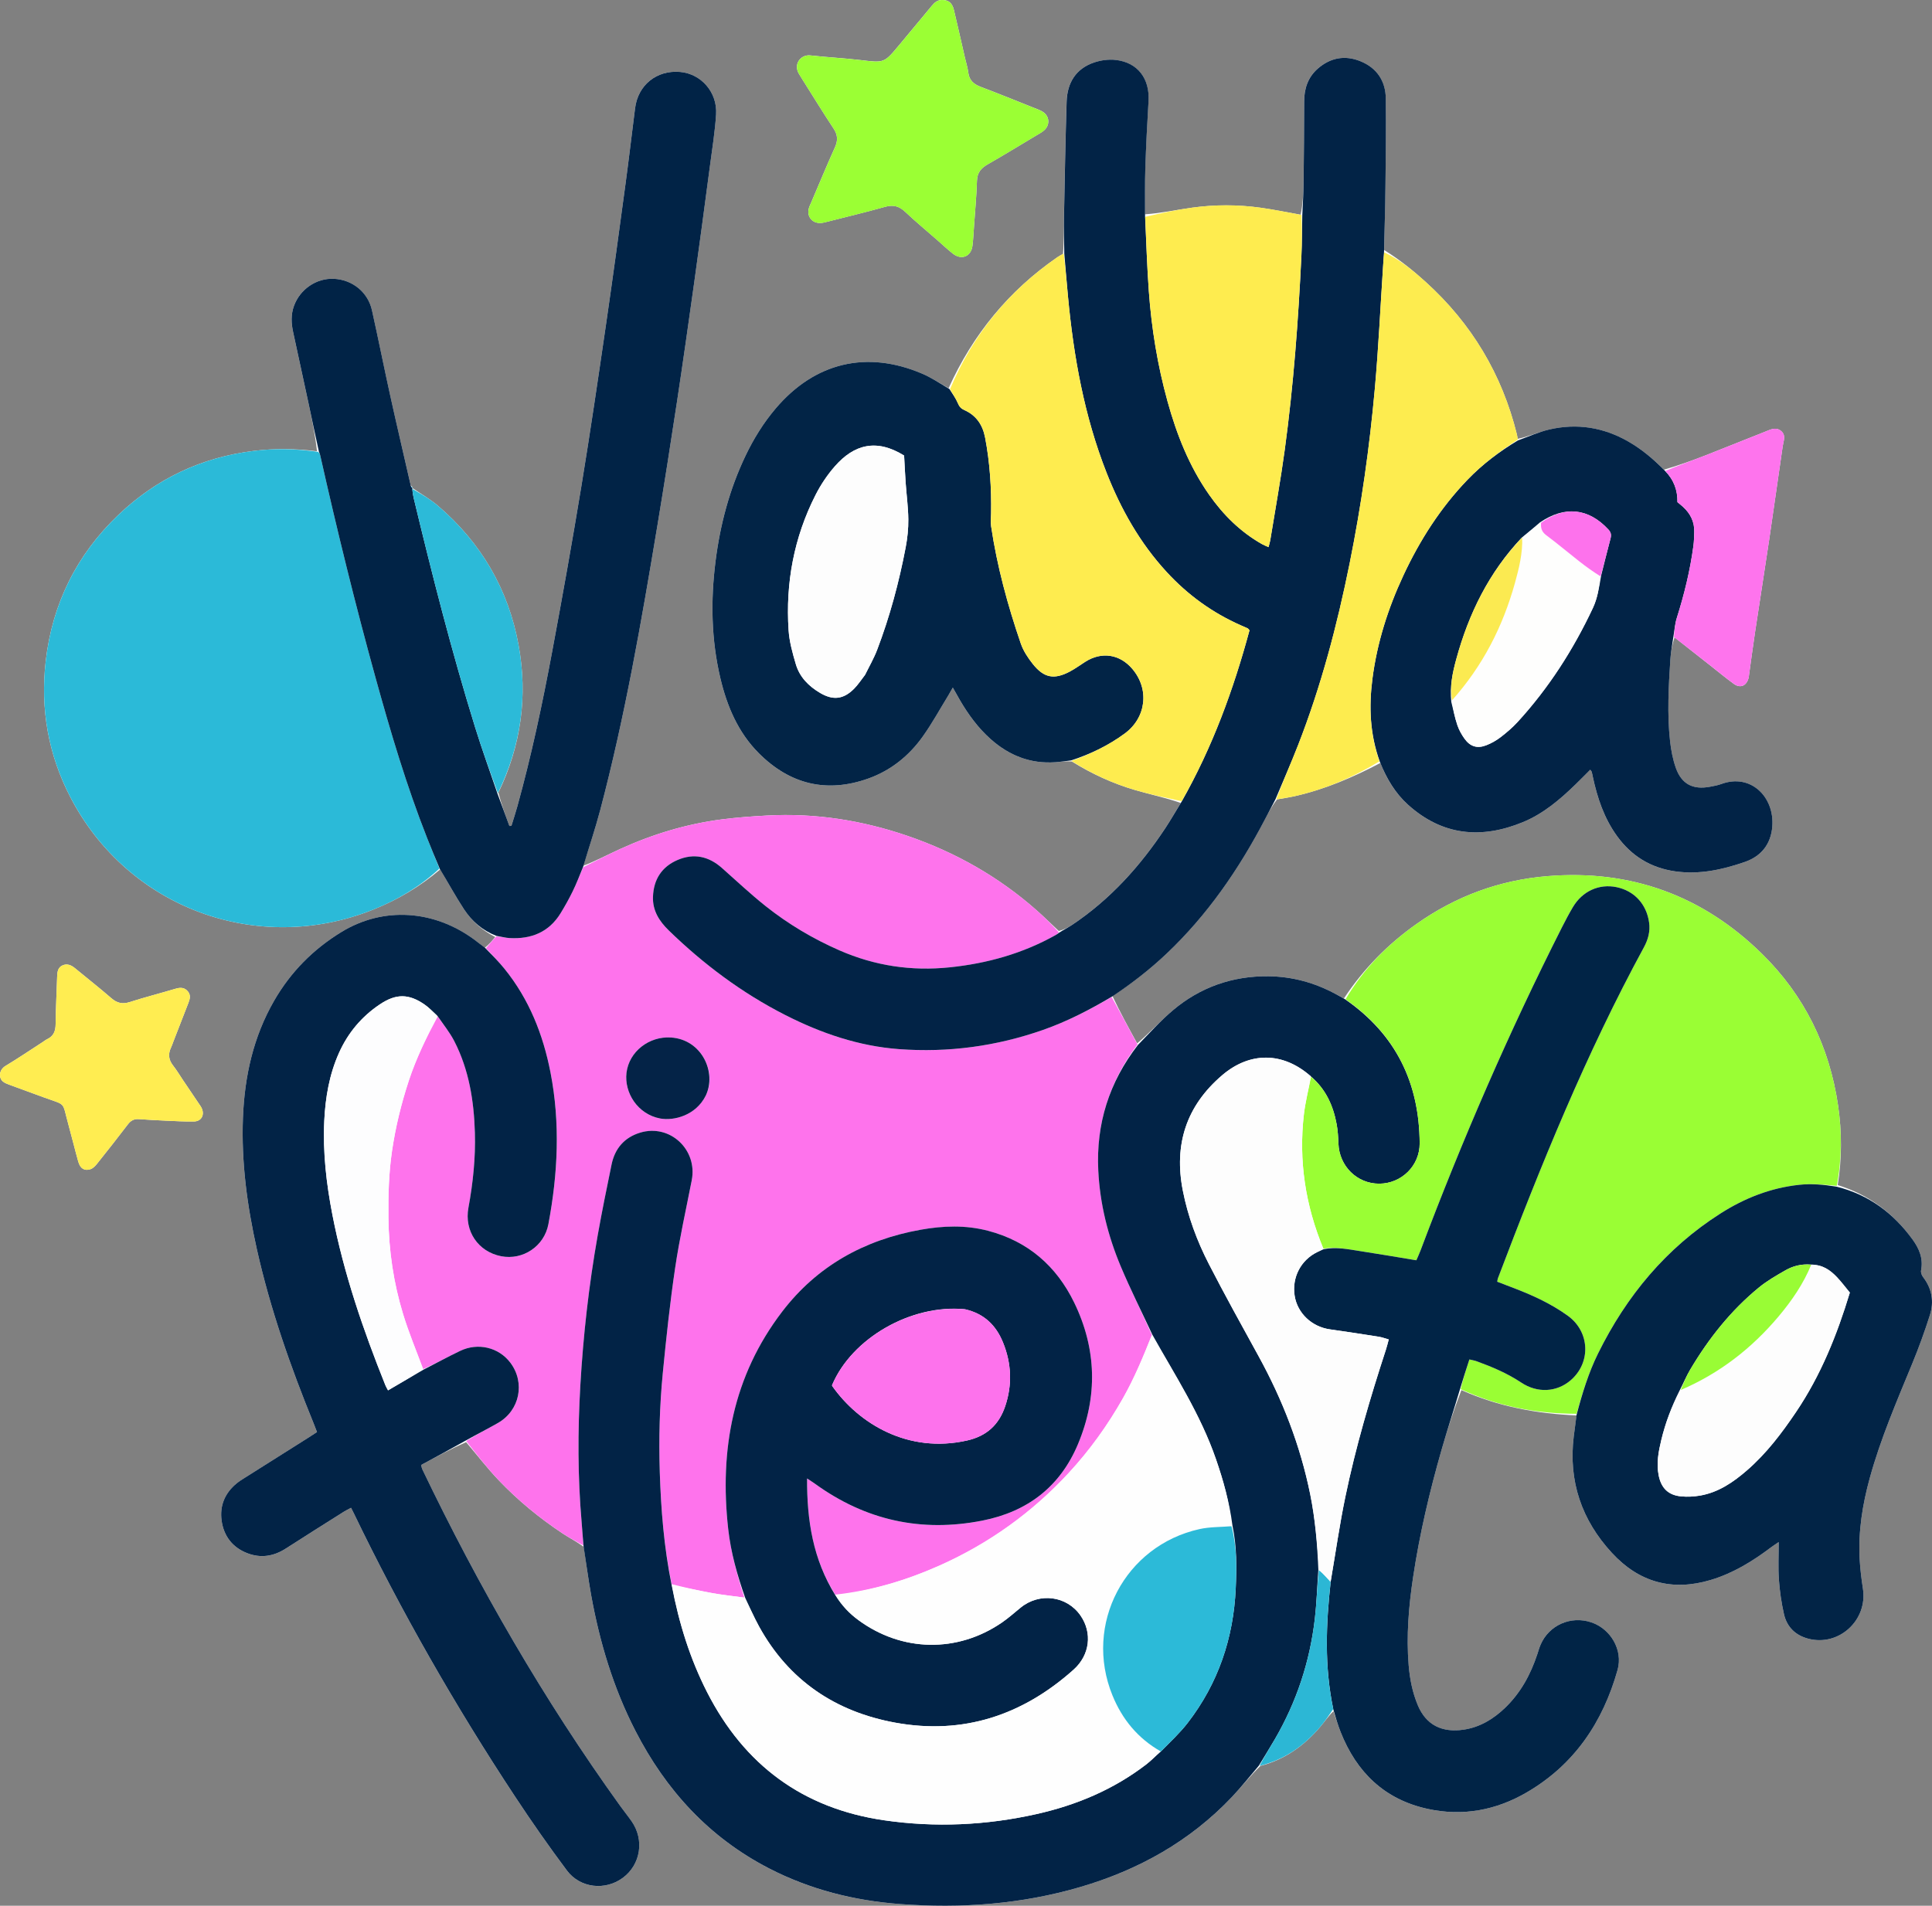 <?xml version="1.0" encoding="UTF-8"?> <svg xmlns="http://www.w3.org/2000/svg" id="_Слой_2" data-name="Слой 2" viewBox="0 0 1598.95 1577.63"><rect x="0" y="0" width="1598.95" height="1577.63" fill="#808080" stroke="none"/> <defs> <style> .cls-1 { fill: #2bbad8; } .cls-1, .cls-2, .cls-3, .cls-4, .cls-5, .cls-6, .cls-7, .cls-8, .cls-9, .cls-10, .cls-11, .cls-12, .cls-13, .cls-14, .cls-15, .cls-16, .cls-17, .cls-18, .cls-19, .cls-20, .cls-21, .cls-22, .cls-23 { stroke-width: 0px; } .cls-2 { fill: #99fc35; } .cls-3 { fill: #2cbad8; } .cls-4 { fill: #2cb7d5; } .cls-5 { fill: #9bff34; } .cls-6 { fill: #9afe34; } .cls-7 { fill: #fdfdfd; } .cls-8 { fill: #fdfdfe; } .cls-9 { fill: #fe73ec; } .cls-10 { fill: #fe74ed; } .cls-11 { fill: #fdec4f; } .cls-12 { fill: #fff; } .cls-13 { fill: #ffed51; } .cls-14 { fill: #feec4f; } .cls-15 { fill: #fd72ec; } .cls-16 { fill: #fbea51; } .cls-17 { fill: #fefefe; } .cls-18 { fill: #fefefd; } .cls-19 { fill: #022346; } .cls-20 { fill: #022446; } .cls-21 { fill: #042347; } .cls-22 { fill: #012446; } .cls-23 { fill: #012346; } </style> </defs> <g id="Layer_1" data-name="Layer 1"> <path class="cls-12" d="m341.53,403.31c-.42-.25-.84-.5-1.69-1.89-5.6-24.42-11.35-48.8-16.76-73.26-5.25-23.72-9.98-47.56-15.25-71.27-3.36-15.07-16.24-25.4-31.62-26.09-14.38-.64-27.88,8.6-32.93,22.39-2.63,7.19-2.3,14.39-.71,21.7,4.31,19.78,8.6,39.57,12.83,59.36,2.8,13.1,5.51,26.22,6.94,39.31-17.44-2.17-34.86-2.45-52.35-.29-43.27,5.33-80.77,23.07-112.15,53.1-34.42,32.94-54.51,73.29-59.99,120.78-4.58,39.68,2.07,77.45,20.41,112.82,47.59,91.78,154.89,131.43,250.79,92.95,20.16-8.09,38.63-19.03,55.3-33.23,6.51,11.04,12.64,22.33,19.65,33.04,6.45,9.84,15.16,17.49,25.88,22.93-2.6,3.11-5.19,6.22-8.73,9.03-2.78-2.21-5.49-4.51-8.35-6.63-33.76-25-75.56-27.59-110.03-6.63-23.44,14.25-42.2,33.19-55.92,57.03-17.25,29.97-24.45,62.62-25.79,96.82-1.43,36.78,3.47,72.92,11.47,108.71,11.1,49.64,27.89,97.44,47.07,144.46.93,2.28,1.78,4.6,2.74,7.08-2.49,1.62-4.58,3.01-6.7,4.35-17.81,11.24-35.63,22.47-53.43,33.73-2.14,1.36-4.31,2.71-6.27,4.31-9.8,8.03-14.27,18.52-12.53,30.98,1.78,12.76,8.95,22.08,21.04,26.83,11.12,4.37,21.84,2.8,31.95-3.7,16.01-10.3,32.12-20.42,48.21-30.59,1.83-1.16,3.81-2.08,5.91-3.21.92,1.83,1.63,3.16,2.28,4.53,39.19,81.24,83.88,159.37,133.54,234.64,13.69,20.75,27.96,41.16,42.83,61.07,11.02,14.75,31.83,16.85,46.34,6.04,14.75-10.99,17.93-31.47,7.18-46.82-3.06-4.37-6.42-8.51-9.53-12.84-63.13-87.8-116.93-181.1-163.67-278.53-.41-.85-.53-1.84-1-3.52,12.36-6.71,24.58-13.33,37.26-18.97,8.99,10.59,17.51,21.62,27.08,31.66,15.9,16.68,33.7,31.27,52.92,44.03,5.44,3.61,11.3,6.57,17.36,10.96,2.01,13.29,3.7,26.63,6.09,39.85,7.05,39.11,18.38,76.88,36.58,112.37,25.24,49.2,60.97,88.33,110.5,113.93,34.04,17.59,70.47,26.77,108.58,29.62,50.53,3.78,100.38.2,149.18-14.1,48.14-14.11,90.68-37.82,125.42-74.46,7.84-8.26,14.9-17.26,23.62-25.8,20.03-5.17,36.05-16.57,49.31-32.09,3.9-4.57,7.3-9.57,11.18-13.22,1.96,5.74,3.69,11.58,5.92,17.22,13.22,33.39,36.35,55.86,72.03,63.66,29.06,6.35,56.63,1.17,82.12-13.71,39.37-22.98,62.88-58.14,75.06-101.29,4.65-16.48-5.69-34.05-21.84-39.45-16.8-5.62-34.81,2.27-41.82,18.4-1.11,2.55-1.85,5.25-2.72,7.89-5.57,16.87-13.81,32.14-26.77,44.55-9.75,9.34-20.96,16.12-34.5,18.06-17.39,2.49-30.67-3.64-37.59-20.06-4.49-10.64-6.69-21.8-7.64-33.22-2.03-24.43.03-48.68,3.64-72.83,5.38-35.91,13.71-71.18,23.71-106.05,4.74-16.53,10.1-32.88,16.28-49.01,30.33,13.6,62.24,19.56,95.38,20.99-.8,5.78-1.68,11.55-2.39,17.33-4.5,37.09,6.48,69.25,31.62,96.51,22.42,24.31,49.73,31.92,81.63,22.4,18.53-5.53,34.66-15.44,49.93-26.97,1.71-1.29,3.54-2.44,6.44-4.42,0,11.28-.54,21.2.16,31.04.68,9.57,2.07,19.19,4.19,28.55,2.43,10.72,9.53,17.68,20.34,20.45,25.26,6.48,48.99-15.41,45.04-41.34-1.26-8.26-2.31-16.59-2.74-24.93-1.18-22.78,2.39-45.03,8.42-66.92,8.98-32.6,22.36-63.55,35.18-94.74,5.38-13.1,10.23-26.45,14.52-39.94,3.58-11.25,1.74-22.04-5.69-31.65-1.09-1.41-1.92-3.75-1.59-5.41,1.91-9.78-1.45-17.93-7.03-25.59-15.77-21.63-35.93-37-61.92-45.04,3.49-21.96,3.48-43.9.26-65.93-7.15-48.89-27.95-91.16-63.06-125.61-49.08-48.16-108.39-69.83-177.24-64.24-39.88,3.24-76.12,16.64-108.72,39.72-23.65,16.75-43.71,37.03-59.94,61.54-2.23-1.19-4.46-2.38-6.68-3.58-17.45-9.49-36.13-14.6-55.95-14.79-29.74-.28-56.35,9.08-79.04,28.28-10.19,8.62-19.16,18.68-29.45,27.3-7.03-12.82-14.07-25.64-20.42-39.15,15.92-10.43,30.9-22.04,44.73-35.14,33.84-32.06,59.84-69.86,81.31-110.97,2.92-5.59,5.85-11.18,10.15-16.7,4.95-.9,9.94-1.63,14.84-2.74,24.79-5.64,47.94-15.42,70.67-27.44,5.18,13.17,12.36,25.11,22.91,34.61,28.37,25.56,60.45,28.58,94.87,14.46,16.95-6.95,30.71-18.64,43.69-31.26,4.11-3.99,8.11-8.09,12.2-12.18.65.87,1.09,1.23,1.22,1.68.35,1.21.57,2.46.83,3.7,3.76,17.76,9.43,34.76,20.22,49.63,11.91,16.42,27.84,26.22,48.05,29.09,19.92,2.83,38.85-1.3,57.48-7.72,13.92-4.8,21.76-14.95,22.89-29.37,1.93-24.5-17.84-44.18-42.08-35.26-3.07,1.13-6.36,1.73-9.59,2.33-14.03,2.61-23.39-2.19-28.15-15.58-2.52-7.08-3.96-14.7-4.79-22.19-2.49-22.54-1.21-45.13.24-67.67.4-6.28,1.65-12.5,3.47-18.26,9.96,7.84,19.92,15.69,29.89,23.53,6.38,5.02,12.61,10.22,19.18,14.98,5.29,3.83,10.29,1.77,12.12-4.56.28-.96.35-1.99.49-2.99,1.65-11.78,3.2-23.57,4.97-35.33,3.85-25.51,7.9-51,11.69-76.52,3.83-25.78,7.41-51.59,11.2-77.38.66-4.45,2.96-9.13-1.51-12.7-4.32-3.45-8.79-.95-12.95.68-16.29,6.37-32.48,13.02-48.77,19.38-11.32,4.41-22.76,8.51-35.04,12.1-8.98-9.02-18.68-17.11-29.79-23.44-20.52-11.68-42.38-15.15-65.29-9.78-8.79,2.06-17.16,5.92-26.02,7.72-.22-1.25-.36-2.52-.66-3.75-12.27-49.7-37.5-91.72-75.37-126.07-10.51-9.53-21.54-18.52-34.49-26.53.37-17.48.89-34.96,1.08-52.44.27-24.33.61-48.66.29-72.99-.19-14.47-7.37-25.26-20.87-30.8-12.81-5.26-24.95-3.09-35.43,6.07-8.14,7.11-11.26,16.5-11.28,27.18-.05,22.56-.19,45.11-.47,67.67-.11,8.84-.7,17.67-2.37,26.09-11.22-1.97-22.39-4.29-33.66-5.84-18.65-2.56-37.41-2.56-56.05,0-13.02,1.78-25.9,4.59-39.13,5.5.05-12.69-.2-25.4.22-38.08.62-18.51,1.53-37.02,2.66-55.51,1.14-18.6-8.89-32.05-27-34.17-5.83-.68-12.29.17-17.89,2.03-15.31,5.11-22.43,16.9-22.9,32.53-.97,31.71-1.58,63.43-2.18,95.14-.19,10.14.14,20.29-.81,30.86-1.53.89-3.12,1.69-4.57,2.69-40.18,27.7-69.96,63.93-90.08,108.46-7.28-4.04-14.27-8.77-21.89-12.02-45.97-19.61-88.91-9.26-121.24,28.83-10.07,11.87-18.18,25-24.89,39.01-13.27,27.7-21.02,56.96-24.86,87.35-4.11,32.5-3.6,64.83,3.96,96.79,5.5,23.26,14.62,44.95,31.82,62.19,25.75,25.81,56.16,33.3,90.68,20.98,18.66-6.66,33.7-18.81,45.1-34.87,7.76-10.92,14.22-22.76,21.24-34.19,1.14-1.86,2.17-3.78,3.55-6.21,2.24,3.97,4.06,7.3,5.98,10.56,6.96,11.88,15.02,22.91,25.37,32.11,15.29,13.6,32.97,20.6,53.62,19.11,4.29-.31,8.55-.98,13.54-.64,16.42,10.22,33.88,18.25,52.41,23.68,12.59,3.68,25.47,6.4,37.74,10.67-4.21,6.9-8.21,13.93-12.66,20.66-20.82,31.51-45.67,59.18-77.29,80.28-3.33,2.23-6.95,4.03-10.98,5.07-6.1-5.72-12.07-11.6-18.33-17.13-31.4-27.74-67.2-48.03-106.73-61.59-37.72-12.93-76.56-19.07-116.5-16.88-12.37.68-24.76,1.58-37.05,3.15-29.36,3.76-57.43,12.27-84.34,24.52-10.37,4.72-20.47,10.05-30.56,13.91,4.66-15.27,9.82-30.41,13.91-45.84,20.53-77.57,34.21-156.54,47.35-235.6,5.66-34.03,11.01-68.11,16.18-102.22,4.98-32.86,9.66-65.76,14.25-98.68,4.53-32.41,8.84-64.86,13.14-97.3,1.87-14.08,4.13-28.16,5.04-42.32,1.18-18.34-12.32-33.66-29.77-35.19-19.35-1.7-34.82,10.73-37.26,29.99-2.65,20.89-5.1,41.81-7.92,62.68-5.27,38.97-10.53,77.94-16.21,116.86-6.52,44.68-13.07,89.36-20.4,133.91-7.5,45.54-15.63,90.99-24.09,136.36-8.05,43.13-17.14,86.05-28.87,128.36-1.49,5.37-3.24,10.66-4.87,15.99-.56.02-1.11.04-1.67.06-3.29-8.94-6.58-17.89-9.12-27.52,18.73-38.92,24.48-79.77,16.73-122.17-8.46-46.32-31.06-84.85-66.84-115.46-6.45-5.51-13.97-9.77-20.99-14.55,0,0,.05.01.17-.76m464.61-216.39c.85-12.4,2.06-24.79,2.41-37.21.19-6.82,3.4-10.52,8.93-13.69,13.44-7.69,26.64-15.77,39.93-23.72,2.18-1.3,4.45-2.51,6.4-4.11,5.56-4.57,4.93-12.36-1.26-15.92-2.19-1.26-4.62-2.1-6.97-3.04-14.61-5.81-29.18-11.75-43.89-17.31-5.76-2.17-9.49-5.35-10.31-11.77-.54-4.25-1.88-8.41-2.84-12.61-3.01-13.09-5.92-26.21-9.06-39.28-1.46-6.07-4.71-8.42-10.08-8.28-3.7.1-6.03,2.22-8.2,4.84-9.07,10.95-18.17,21.87-27.27,32.8-12.24,14.71-12.21,14.46-31.62,12.14-13.85-1.66-27.81-2.32-41.67-3.88-7.95-.89-14.34,7.33-9.27,15.48,1.07,1.72,2.12,3.46,3.2,5.18,8.4,13.31,16.62,26.74,25.31,39.85,3.49,5.27,3.73,9.89,1.15,15.59-6.79,15.03-13.08,30.28-19.56,45.44-.8,1.86-1.77,3.71-2.19,5.66-1.38,6.43,2.98,11.68,9.56,11.54,1.99-.04,4-.59,5.95-1.09,15.98-4.05,32.01-7.9,47.87-12.35,6.67-1.87,11.55-.51,16.52,4.19,8.67,8.18,17.87,15.81,26.85,23.67,4.2,3.68,8.26,7.54,12.65,10.99,7.1,5.57,14.99,2.36,16.14-6.53.65-5.02.85-10.11,1.33-16.61M151.74,894.61c-2.83-4.22-5.42-8.62-8.55-12.6-3.74-4.77-4.17-9.58-1.6-14.91.77-1.59,1.29-3.31,1.93-4.96,4.13-10.64,8.22-21.3,12.41-31.92,1.27-3.22,2.04-6.37-.31-9.35-2.75-3.48-6.22-3.6-10.27-2.39-12.63,3.77-25.42,7.03-37.97,11.05-6.05,1.94-10.53.88-15.27-3.24-9.76-8.49-19.99-16.45-29.95-24.71-3.16-2.62-6.56-4.17-10.47-2.38-3.73,1.71-4.26,5.28-4.38,9.02-.4,13.19-1.15,26.37-1.27,39.55-.05,5.68-1.6,9.85-6.84,12.4-1.59.77-3,1.9-4.49,2.87-10.02,6.47-19.9,13.18-30.12,19.33-5.76,3.47-5.56,9.99-2.34,12.81,1.47,1.28,3.46,2.05,5.34,2.75,9.51,3.54,19.06,6.98,28.58,10.47,19.18,7.03,14.99,2.92,20.39,22.32,2.85,10.26,5.33,20.62,8.2,30.87,1.6,5.73,5.09,7.94,10.1,6.31,1.96-.64,3.79-2.43,5.14-4.12,8.71-10.91,17.37-21.86,25.82-32.98,2.41-3.17,5.11-4.63,9.03-4.36,7.59.53,15.18.97,22.78,1.3,7.61.34,15.23.78,22.84.65,6.02-.1,8.94-5.11,6.61-10.67-.68-1.62-1.8-3.06-2.79-4.53-3.95-5.91-7.93-11.8-12.54-18.59Z"></path> <path class="cls-9" d="m920.02,825.31c7.03,12.82,14.07,25.64,21.36,39.34-23.5,31.28-34.3,65.8-32.42,104.28,1.35,27.61,7.96,54.1,18.61,79.46,8.02,19.09,17.35,37.64,25.73,56.82-7.22,18.13-14.5,35.64-23.89,52.25-12.67,22.39-27.55,43.12-45.01,61.99-30.36,32.81-65.99,58.35-106.81,76.56-27.44,12.24-55.99,20.72-86.35,24.09-18.38-29.32-23.47-61.33-23.27-96.16,3.05,2.03,4.89,3.17,6.63,4.44,41.73,30.21,87.84,40.42,138.43,30.44,37.39-7.37,64.37-28.11,79.11-63.27,16.47-39.3,15.54-78.8-3.1-117.19-14.71-30.28-38.26-50.8-71.3-59.46-18.52-4.85-37.16-4.21-55.86-.86-46.62,8.35-85.64,30.01-114.51,67.76-40.78,53.32-51.99,114.46-44.69,179.93,2.17,19.5,7.45,38.28,13.29,56.8-9.6-1.22-18.56-2.25-27.41-3.87-10.83-1.98-21.57-4.46-32.65-7.22-6.44-30.95-8.87-61.8-9.86-92.77-.88-27.43-.16-54.87,2.52-82.17,2.85-29.03,5.93-58.07,10.21-86.91,3.61-24.31,9.02-48.35,13.73-72.49,4.96-25.43-18.15-46.91-42.75-39.41-13.04,3.97-20.9,13.14-23.62,26.41-4.03,19.62-8.05,39.26-11.54,58.98-7.25,41.02-11.89,82.37-14.3,123.96-2.19,37.81-2.21,75.61,1.1,113.38.55,6.31.9,12.63,1.35,18.94-5.67-3.26-11.54-6.23-16.97-9.84-19.22-12.76-37.02-27.34-52.92-44.03-9.57-10.04-18.09-21.07-26.99-32.55,8.81-5.55,17.63-10.02,26.21-14.91,18.11-10.33,22.79-33.32,10.35-49.87-9.58-12.74-26.76-16.95-41.62-9.81-10.25,4.93-20.26,10.36-30.6,15.08-5.71-15.43-11.89-30.16-16.54-45.36-7.95-25.98-11.9-52.72-12.2-79.94-.2-18.48.28-36.89,2.97-55.26,2.91-19.84,7.65-39.16,13.88-58.17,6.1-18.6,14.75-36.06,23.94-53.25,4.92,6.97,10.08,13.36,13.76,20.51,12.18,23.73,16.26,49.45,17.02,75.81.6,20.87-1.54,41.54-5.34,62.05-3.57,19.3,8.04,36.41,27.07,40.14,17.93,3.51,35.65-8.15,39.11-26.53,7.84-41.71,9.9-83.61,1.75-125.55-6.14-31.56-17.75-60.81-38.21-86.02-4.77-5.88-10.18-11.25-15.3-16.86,2.6-3.11,5.19-6.22,8.54-9.77,4.24.18,7.7,1.17,11.21,1.36,17.81.96,32.47-4.86,42.1-20.58,3.57-5.83,6.94-11.82,9.93-17.96,3.2-6.57,5.86-13.42,8.75-20.14,10.22-5.05,20.32-10.37,30.69-15.09,26.9-12.26,54.98-20.76,84.34-24.52,12.28-1.57,24.68-2.47,37.05-3.15,39.95-2.2,78.78,3.94,116.5,16.88,39.54,13.56,75.33,33.84,106.73,61.59,6.27,5.54,12.23,11.41,18.26,18.05-.93,1.44-1.78,2.01-2.67,2.5-27.2,15.2-56.43,23.41-87.4,26.63-31.84,3.31-62.15-1.22-91.41-14.03-21.99-9.63-42.47-21.8-61.19-36.71-12.49-9.94-24.14-20.94-36.11-31.53-10.92-9.66-23.25-12.36-36.68-6.59-13.12,5.64-19.84,16.14-20.35,30.43-.41,11.54,5.2,20.26,13.17,28,28.78,27.94,60.55,51.74,96.37,69.96,29.67,15.09,60.81,25.75,94.14,28.21,40.71,3,80.49-2.37,119.11-15.9,19.97-7,38.63-16.63,56.82-27.3m-335.64,81.1c8.91-18.62-3.5-45.91-29.12-47.53-18.08-1.15-34.63,11.64-36.76,29.18-2,16.42,9.18,34.33,27.82,37.87,11.35,2.16,29.64-2.5,38.06-19.52Z"></path> <path class="cls-19" d="m482.93,1279.89c-.64-6.88-.99-13.2-1.54-19.51-3.3-37.77-3.28-75.57-1.1-113.38,2.4-41.58,7.05-82.94,14.3-123.96,3.49-19.73,7.51-39.36,11.54-58.98,2.72-13.27,10.59-22.44,23.62-26.41,24.61-7.49,47.71,13.98,42.75,39.41-4.71,24.14-10.13,48.19-13.73,72.49-4.28,28.84-7.36,57.88-10.21,86.91-2.68,27.3-3.4,54.74-2.52,82.17.99,30.97,3.42,61.82,9.8,93.43,6.06,31.67,15.22,61.07,29.38,88.8,30.77,60.27,79.3,96.26,146.48,106.01,42.3,6.14,84.44,4.22,126.18-5.15,33.04-7.42,63.65-20.29,90.66-41.02,4.17-3.2,7.81-7.07,12.22-10.78,7.77-7.94,15.66-15.22,22.14-23.6,25.31-32.75,37.95-70.25,39.8-111.42.77-17.21,1.01-34.46-2.72-52.12-2.45-19.27-7.56-37.21-13.67-54.91-12.71-36.84-33.79-69.39-52.65-103.07-8.75-18.79-18.08-37.33-26.1-56.42-10.65-25.35-17.26-51.85-18.61-79.46-1.88-38.48,8.92-73,32.81-103.88,9.65-9.9,18.62-19.96,28.81-28.58,22.68-19.2,49.3-28.56,79.04-28.28,19.82.19,38.5,5.3,55.95,14.79,2.22,1.21,4.45,2.39,7.5,4.16,42.39,29.24,61.57,69.51,61.88,119.3.11,18.64-15.07,33.4-33.46,33.46-18.4.06-33.11-14.52-33.78-33.25-.19-5.31-.51-10.68-1.46-15.89-2.81-15.33-8.88-29.02-21.4-39.75-23.05-20.36-50.37-20.49-73.3-.93-29.81,25.43-40.09,57.49-32.59,95.61,4.19,21.3,11.67,41.53,21.54,60.72,13.21,25.69,27.23,50.97,41.15,76.29,19.78,36.01,34.51,73.87,42.7,114.2,4.15,20.44,5.86,41.14,6.76,62.61-1.02,14.05-1.4,27.49-2.94,40.78-4.12,35.38-15.11,68.59-33.03,99.43-4.31,7.42-8.89,14.7-13.34,22.04-7.42,8.66-14.48,17.66-22.31,25.92-34.74,36.64-77.29,60.35-125.42,74.46-48.8,14.3-98.65,17.87-149.18,14.1-38.11-2.85-74.54-12.03-108.58-29.62-49.53-25.6-85.26-64.73-110.5-113.93-18.2-35.49-29.53-73.26-36.58-112.37-2.38-13.22-4.08-26.56-6.28-40.41Z"></path> <path class="cls-19" d="m920.36,824.96c-18.53,11.01-37.19,20.65-57.16,27.65-38.62,13.53-78.4,18.9-119.11,15.9-33.33-2.46-64.47-13.12-94.14-28.21-35.82-18.22-67.59-42.01-96.37-69.96-7.97-7.74-13.58-16.46-13.17-28,.51-14.29,7.23-24.79,20.35-30.43,13.43-5.77,25.76-3.07,36.68,6.59,11.97,10.59,23.62,21.59,36.11,31.53,18.72,14.91,39.2,27.08,61.19,36.71,29.25,12.81,59.57,17.34,91.41,14.03,30.97-3.22,60.19-11.43,87.4-26.63.88-.49,1.73-1.06,2.94-2.02,3.83-2.43,7.44-4.24,10.78-6.46,31.63-21.11,56.48-48.77,77.29-80.28,4.45-6.74,8.45-13.77,13.19-21.48,25.78-45.47,43.15-93.2,56.36-142.13-.86-.92-1.14-1.43-1.56-1.63-1.84-.86-3.72-1.63-5.58-2.45-23.57-10.39-43.96-25.19-61.39-44.12-22.15-24.05-37.89-52-49.78-82.24-18.45-46.93-27.25-95.99-31.93-145.94-1.11-11.87-2.04-23.75-3.06-35.63-.09-10.15-.43-20.29-.24-30.43.59-31.72,1.21-63.44,2.18-95.14.48-15.63,7.59-27.42,22.9-32.53,5.6-1.87,12.05-2.72,17.89-2.03,18.11,2.12,28.14,15.57,27,34.17-1.13,18.49-2.05,37-2.66,55.51-.42,12.68-.17,25.39-.22,39.48,1.02,21.65,1.67,41.93,3.12,62.16,2.22,30.91,7.21,61.41,15.47,91.3,7.6,27.51,17.98,53.83,34.5,77.39,11.66,16.62,25.78,30.63,43.54,40.72,1.65.94,3.44,1.61,5.55,2.58.59-2.27,1.16-3.95,1.44-5.67,4.07-25.01,8.61-49.96,12.02-75.06,7.24-53.3,11.2-106.91,13.77-160.62.53-11.13.49-22.29.72-33.43.37-8.83.96-17.67,1.07-26.5.28-22.56.42-45.11.47-67.67.02-10.68,3.14-20.06,11.28-27.18,10.48-9.16,22.62-11.33,35.43-6.07,13.5,5.54,20.68,16.33,20.87,30.8.32,24.32-.03,48.66-.29,72.99-.19,17.48-.71,34.96-1.17,53.76-.32,4.86-.54,8.4-.77,11.94-2.21,33.66-3.79,67.38-6.79,100.97-4.36,48.75-11.23,97.2-20.91,145.22-10.33,51.26-23.63,101.69-42.68,150.47-5.89,15.09-12.48,29.92-18.75,44.87-2.93,5.59-5.86,11.17-8.78,16.76-21.48,41.11-47.47,78.91-81.31,110.97-13.83,13.1-28.81,24.71-45.07,35.49Z"></path> <path class="cls-1" d="m363.69,719.01c-15.99,14.87-34.47,25.82-54.62,33.91-95.91,38.48-203.2-1.17-250.79-92.95-18.34-35.37-24.99-73.14-20.41-112.82,5.48-47.49,25.57-87.84,59.99-120.78,31.38-30.03,68.88-47.77,112.15-53.1,17.49-2.16,34.91-1.88,53.31.8,1.19,1.23,1.48,1.94,1.64,2.68,13.9,61.83,28.98,123.38,45.88,184.46,12.38,44.73,25.56,89.22,42.61,132.45,3.34,8.48,6.82,16.91,10.24,25.36Z"></path> <path class="cls-19" d="m401.63,784.83c5.59,5.75,11,11.12,15.77,17.01,20.46,25.21,32.07,54.46,38.21,86.02,8.16,41.94,6.1,83.83-1.75,125.55-3.46,18.38-21.17,30.04-39.11,26.53-19.03-3.73-30.64-20.84-27.07-40.14,3.79-20.52,5.94-41.18,5.34-62.05-.76-26.35-4.84-52.07-17.02-75.81-3.67-7.15-8.84-13.54-14-21-3.91-3.56-6.9-6.73-10.4-9.19-13.22-9.29-23.87-9.27-37.22-.31-15.13,10.15-26.39,23.57-33.83,40.18-7.99,17.84-11.23,36.75-12.17,56.1-1.27,26.23,1.72,52.13,6.71,77.84,9.45,48.68,25.45,95.33,43.88,141.22.52,1.3,1.28,2.5,2.17,4.2,10.09-5.89,19.68-11.49,29.27-17.09,10.12-5.21,20.13-10.64,30.38-15.56,14.86-7.14,32.04-2.93,41.62,9.81,12.44,16.55,7.75,39.54-10.35,49.87-8.58,4.89-17.4,9.36-26.44,14.42-12.55,7.02-24.76,13.65-37.12,20.35.47,1.68.59,2.67,1,3.52,46.74,97.44,100.53,190.73,163.67,278.53,3.11,4.33,6.48,8.47,9.53,12.84,10.75,15.35,7.57,35.84-7.18,46.82-14.5,10.8-35.32,8.7-46.34-6.04-14.88-19.91-29.14-40.32-42.83-61.07-49.66-75.27-94.35-153.4-133.54-234.64-.66-1.36-1.36-2.7-2.28-4.53-2.1,1.13-4.08,2.05-5.91,3.21-16.09,10.16-32.21,20.29-48.21,30.59-10.11,6.5-20.83,8.07-31.95,3.7-12.08-4.75-19.26-14.07-21.04-26.83-1.74-12.47,2.73-22.96,12.53-30.98,1.96-1.6,4.13-2.96,6.27-4.31,17.8-11.26,35.62-22.48,53.43-33.73,2.12-1.34,4.21-2.73,6.7-4.35-.96-2.48-1.81-4.79-2.74-7.08-19.18-47.02-35.97-94.82-47.07-144.46-8-35.79-12.9-71.93-11.47-108.71,1.33-34.19,8.54-66.85,25.79-96.82,13.72-23.84,32.48-42.77,55.92-57.03,34.47-20.95,76.27-18.37,110.03,6.63,2.85,2.11,5.57,4.41,8.82,6.78Z"></path> <path class="cls-6" d="m1085.07,891.44c12.29,10.28,18.35,23.98,21.17,39.3.96,5.21,1.27,10.58,1.46,15.89.67,18.73,15.38,33.31,33.78,33.25,18.4-.06,33.58-14.81,33.46-33.46-.3-49.8-19.49-90.06-61.37-119.14,14.91-25.25,34.96-45.54,58.61-62.28,32.6-23.08,68.84-36.49,108.72-39.72,68.85-5.59,128.16,16.08,177.24,64.24,35.11,34.45,55.91,76.72,63.06,125.61,3.22,22.03,3.23,43.97-1.08,66.54-10.85-1.03-20.87-1.96-31.09-.86-23.7,2.56-45.22,11.05-65.13,23.73-45.07,28.71-77.82,68.27-101.33,115.89-7.88,15.96-13.07,32.86-17.75,49.95-33.12-.1-65.02-6.06-95.92-20.38,1.99-8.63,4.55-16.53,7.17-24.62,2.5.61,4.24.86,5.86,1.45,12.89,4.69,25.46,9.96,36.97,17.65,13.42,8.97,29.47,8.03,40.97-1.84,16.96-14.56,15.99-40.12-2.22-53.34-14.49-10.52-30.71-17.72-47.38-23.98-3.73-1.4-7.43-2.86-11.15-4.29.25-1.34.28-2.09.53-2.76,35.48-93.46,72.99-186.02,120.83-274.03,3.47-6.39,5.35-13.17,4.34-20.49-2.12-15.29-12.28-26.31-26.91-29.34-14.46-2.99-28.3,3.24-36.18,16.53-3.23,5.45-6.2,11.07-9.06,16.73-43.99,86.99-82.68,176.3-117.03,267.5-1.04,2.75-2.3,5.41-3.46,8.12-15.91-2.61-31.13-5.24-46.4-7.58-10-1.53-20.01-3.71-30.58-2.08-14.92-36-20.49-72.87-16.1-111.03,1.21-10.48,3.92-20.78,5.94-31.17Z"></path> <path class="cls-23" d="m364.03,719.35c-3.75-8.79-7.23-17.22-10.58-25.7-17.05-43.23-30.23-87.72-42.61-132.45-16.9-61.09-31.98-122.63-45.88-184.46-.17-.74-.45-1.45-.98-2.67-3.06-13.61-5.76-26.73-8.56-39.82-4.24-19.8-8.52-39.58-12.83-59.36-1.59-7.31-1.92-14.51.71-21.7,5.05-13.79,18.55-23.03,32.93-22.39,15.38.69,28.26,11.02,31.62,26.09,5.28,23.71,10.01,47.55,15.25,71.27,5.41,24.46,11.16,48.85,16.94,74.23.59,1.21.99,1.45,1.38,1.69,0,0-.05-.01-.21.59.26,2.84.57,5.1,1.1,7.32,15.33,63.85,31.53,127.47,50.95,190.22,5.69,18.39,12.27,36.5,18.45,54.73,3.29,8.94,6.58,17.89,9.87,26.83.56-.02,1.11-.04,1.67-.06,1.63-5.33,3.38-10.62,4.87-15.99,11.73-42.31,20.82-85.23,28.87-128.36,8.47-45.37,16.6-90.82,24.09-136.36,7.33-44.55,13.88-89.23,20.4-133.91,5.68-38.91,10.94-77.89,16.21-116.86,2.82-20.87,5.27-41.79,7.92-62.68,2.44-19.25,17.91-31.68,37.26-29.99,17.45,1.53,30.95,16.85,29.77,35.19-.91,14.16-3.17,28.23-5.04,42.32-4.3,32.44-8.61,64.89-13.14,97.3-4.6,32.91-9.27,65.82-14.25,98.68-5.17,34.11-10.52,68.19-16.18,102.22-13.15,79.06-26.82,158.03-47.35,235.6-4.08,15.43-9.24,30.57-13.97,46.43-2.96,7.32-5.61,14.16-8.82,20.74-2.99,6.14-6.36,12.13-9.93,17.96-9.63,15.72-24.29,21.54-42.1,20.58-3.51-.19-6.97-1.18-11.01-1.82-11.68-4.53-20.38-12.18-26.83-22.02-7.01-10.71-13.14-22-19.99-33.38Z"></path> <path class="cls-22" d="m1095.57,1034.11c10.21-2.1,20.22.08,30.22,1.61,15.27,2.33,30.49,4.96,46.4,7.58,1.16-2.7,2.42-5.37,3.46-8.12,34.35-91.21,73.04-180.51,117.03-267.5,2.86-5.66,5.83-11.27,9.06-16.73,7.88-13.29,21.71-19.53,36.18-16.53,14.63,3.03,24.8,14.05,26.91,29.34,1.01,7.32-.86,14.1-4.34,20.49-47.84,88.01-85.36,180.57-120.83,274.03-.25.67-.28,1.43-.53,2.76,3.72,1.44,7.43,2.89,11.15,4.29,16.67,6.26,32.89,13.46,47.38,23.98,18.21,13.22,19.18,38.78,2.22,53.34-11.5,9.87-27.54,10.81-40.97,1.84-11.51-7.69-24.08-12.96-36.97-17.65-1.62-.59-3.37-.85-5.86-1.45-2.62,8.09-5.18,15.99-7.72,24.47-5.07,17.01-10.43,33.36-15.17,49.88-10,34.87-18.33,70.14-23.71,106.05-3.61,24.14-5.67,48.4-3.64,72.83.95,11.42,3.15,22.58,7.64,33.22,6.92,16.41,20.2,22.55,37.59,20.06,13.54-1.94,24.75-8.72,34.5-18.06,12.96-12.42,21.2-27.68,26.77-44.55.87-2.64,1.62-5.35,2.72-7.89,7.01-16.13,25.01-24.02,41.82-18.4,16.15,5.4,26.49,22.98,21.84,39.45-12.17,43.15-35.69,78.31-75.06,101.29-25.49,14.88-53.05,20.07-82.12,13.71-35.68-7.8-58.81-30.26-72.03-63.66-2.23-5.64-3.96-11.47-5.97-18.39-7.57-35.89-6.14-70.81-2.19-106.49,4.04-23.68,7.33-46.78,12.05-69.59,8.58-41.46,20.56-82.04,33.69-122.28.83-2.54,1.43-5.15,2.27-8.22-3.26-.91-5.62-1.81-8.06-2.2-13.52-2.13-27.04-4.25-40.59-6.14-15.04-2.09-27.02-13.4-29.25-27.94-2.3-15.01,5.07-29.3,18.58-35.97,1.81-.9,3.7-1.65,5.55-2.47Z"></path> <path class="cls-19" d="m1256.34,364.54c8.56-3.04,16.93-6.9,25.72-8.96,22.91-5.37,44.77-1.9,65.29,9.78,11.11,6.33,20.81,14.41,30.39,24.16,7.61,7.73,10.68,16.31,10.52,26.17,1.61,1.35,3.2,2.58,4.68,3.94,6.09,5.59,9.5,12.4,9.23,20.8-.12,3.79-.17,7.61-.67,11.36-2.71,20.36-7.58,40.21-13.76,59.79-1.57,4.98-1.92,10.35-2.83,15.54-.86,6.25-2.1,12.47-2.5,18.75-1.45,22.55-2.73,45.14-.24,67.67.83,7.5,2.28,15.11,4.79,22.19,4.76,13.39,14.12,18.19,28.15,15.58,3.23-.6,6.52-1.2,9.59-2.33,24.23-8.92,44.01,10.76,42.08,35.26-1.14,14.42-8.97,24.57-22.89,29.37-18.62,6.42-37.55,10.55-57.48,7.72-20.22-2.87-36.14-12.68-48.05-29.09-10.79-14.87-16.46-31.87-20.22-49.63-.26-1.24-.48-2.49-.83-3.7-.13-.45-.57-.81-1.22-1.68-4.09,4.09-8.1,8.19-12.2,12.18-12.99,12.62-26.75,24.31-43.69,31.26-34.42,14.12-66.49,11.1-94.87-14.46-10.54-9.5-17.73-21.45-23.33-35.56-8.29-22.97-9.13-45.63-6.19-68.54,3.84-29.93,12.88-58.36,25.59-85.64,13.59-29.17,30.72-56,53.11-79.31,12.39-12.9,26.55-23.46,41.83-32.62m2.95,80.65c-26.99,28.63-43.77,62.79-54.03,100.4-3.06,11.21-5.55,22.59-4.15,35.5,1.62,6.37,2.89,12.85,4.98,19.06,1.35,4.02,3.5,7.92,5.98,11.37,4.71,6.56,10.54,8.34,18.03,5.42,4.2-1.64,8.28-3.95,11.85-6.69,5.01-3.85,9.88-8.02,14.14-12.67,25.7-28.1,46-59.81,62.19-94.22,3.84-8.16,5.14-16.88,6.8-26.67,2.58-10.3,5.06-20.62,7.8-30.88.8-3,.43-5.08-1.78-7.47-16.3-17.64-36.06-19.92-56.71-5.79-4.71,4.05-9.42,8.11-15.1,12.63Z"></path> <path class="cls-20" d="m886.34,629.51c-4.27.5-8.53,1.17-12.82,1.48-20.66,1.49-38.33-5.51-53.62-19.11-10.35-9.2-18.41-20.23-25.37-32.11-1.92-3.27-3.73-6.59-5.98-10.56-1.39,2.43-2.42,4.35-3.55,6.21-7.02,11.44-13.48,23.28-21.24,34.19-11.41,16.06-26.45,28.21-45.1,34.87-34.52,12.32-64.93,4.83-90.68-20.98-17.2-17.24-26.32-38.93-31.82-62.19-7.56-31.96-8.07-64.29-3.96-96.79,3.85-30.39,11.6-59.65,24.86-87.35,6.71-14.02,14.82-27.15,24.89-39.01,32.33-38.09,75.27-48.43,121.24-28.83,7.62,3.25,14.61,7.97,22.57,12.7,2.83,4.38,5.37,7.92,7,11.83,1.17,2.82,2.67,4.44,5.43,5.67,9.8,4.37,15.08,12.27,17.08,22.68,3.98,20.75,5.31,41.7,4.96,62.8-.06,3.55-.49,7.16.02,10.63,4.92,33.17,13.7,65.41,24.56,97.07,2.08,6.08,5.87,11.84,9.91,16.92,9.25,11.63,17.67,13.19,30.65,6.33,4.46-2.36,8.56-5.41,12.84-8.12,13.54-8.6,28.49-6.34,38.89,5.87,14.35,16.84,11.59,40.36-6.19,53.49-13.58,10.02-28.58,17.16-44.57,22.34m-170.27-71.06c3.32-6.83,7.17-13.45,9.86-20.52,10.49-27.51,18.1-55.87,23.61-84.77,1.46-7.65,2.28-15.56,2.19-23.34-.12-10.11-1.5-20.21-2.21-30.32-.53-7.55-.87-15.11-1.27-22.4-23-14.28-41.51-9.09-57.24,8.82-6.29,7.16-11.77,15.35-16.08,23.85-17.85,35.16-24.85,72.73-22.28,111.94.62,9.48,3.28,18.95,5.99,28.13,3.15,10.67,10.65,18.25,20.16,23.82,10.74,6.29,19.34,5.29,28.14-3.62,3.18-3.22,5.7-7.09,9.13-11.59Z"></path> <path class="cls-20" d="m1304.84,1171.06c4.68-17.76,9.86-34.66,17.74-50.62,23.51-47.62,56.27-87.18,101.33-115.89,19.9-12.68,41.43-21.18,65.13-23.73,10.22-1.1,20.24-.17,30.95,1.53,26.94,6.75,47.11,22.11,62.88,43.75,5.58,7.66,8.94,15.81,7.03,25.59-.32,1.66.5,4,1.59,5.41,7.43,9.61,9.27,20.4,5.69,31.65-4.29,13.49-9.13,26.85-14.52,39.94-12.82,31.18-26.2,62.14-35.18,94.74-6.03,21.89-9.61,44.14-8.42,66.92.43,8.34,1.48,16.67,2.74,24.93,3.95,25.93-19.77,47.82-45.04,41.34-10.81-2.77-17.91-9.74-20.34-20.45-2.12-9.36-3.5-18.97-4.19-28.55-.7-9.84-.16-19.76-.16-31.04-2.9,1.99-4.73,3.13-6.44,4.42-15.27,11.53-31.4,21.44-49.93,26.97-31.9,9.52-59.21,1.9-81.63-22.4-25.14-27.26-36.13-59.42-31.62-96.51.7-5.79,1.59-11.56,2.37-18m85.04-19.56c-6.52,12.96-11.57,26.49-14.96,40.57-2.31,9.6-4.17,19.34-2.16,29.36,2.07,10.34,7.8,16.25,18.35,17.3,5.23.52,10.69.26,15.87-.63,15.28-2.64,27.6-11.12,39-21.04,16.03-13.94,28.7-30.7,40.51-48.23,20.47-30.37,33.9-63.84,44.47-98.78-3.62-4.37-6.94-8.87-10.77-12.87-5.54-5.8-11.91-10.3-21.85-10.38-7.3-.53-14.25,1.14-20.46,4.68-7.67,4.36-15.45,8.84-22.24,14.41-23.16,19-41.51,42.18-56.75,67.85-3.22,5.41-5.63,11.3-9.01,17.77Z"></path> <path class="cls-14" d="m886.71,629.93c15.63-5.61,30.63-12.74,44.21-22.76,17.78-13.12,20.54-36.65,6.19-53.49-10.4-12.21-25.35-14.47-38.89-5.87-4.28,2.72-8.37,5.76-12.84,8.12-12.98,6.86-21.4,5.31-30.65-6.33-4.04-5.08-7.83-10.85-9.91-16.92-10.86-31.66-19.64-63.89-24.56-97.07-.51-3.47-.08-7.08-.02-10.63.36-21.09-.97-42.04-4.96-62.8-2-10.41-7.28-18.31-17.08-22.68-2.76-1.23-4.26-2.85-5.43-5.67-1.63-3.91-4.17-7.45-6.53-11.64,18.98-45.4,48.76-81.63,88.94-109.33,1.45-1,3.05-1.8,5.1-2.9,1.54,11.66,2.47,23.55,3.58,35.41,4.69,49.95,13.48,99.01,31.93,145.94,11.89,30.24,27.63,58.19,49.78,82.24,17.43,18.93,37.83,33.73,61.39,44.12,1.86.82,3.74,1.58,5.58,2.45.42.2.69.71,1.56,1.63-13.21,48.93-30.58,96.66-56.12,141.56-13.04-2.9-25.91-5.61-38.51-9.29-18.53-5.42-35.99-13.46-52.77-24.1Z"></path> <path class="cls-11" d="m1256.19,363.92c-15.13,9.78-29.29,20.34-41.68,33.24-22.4,23.31-39.52,50.15-53.11,79.31-12.71,27.28-21.76,55.71-25.59,85.64-2.94,22.91-2.1,45.57,5.79,68.18-21.91,13.34-45.06,23.11-69.85,28.75-4.9,1.12-9.89,1.84-15.53,2.71,5.58-14.98,12.17-29.8,18.06-44.9,19.05-48.78,32.34-99.21,42.68-150.47,9.68-48.02,16.55-96.46,20.91-145.22,3-33.59,4.58-67.31,6.79-100.97.23-3.54.45-7.09.92-11.29,12.89,6.05,23.93,15.04,34.44,24.57,37.87,34.35,63.09,76.37,75.37,126.07.3,1.23.44,2.5.81,4.37Z"></path> <path class="cls-14" d="m1077.13,177.93c.43,11.35.47,22.51-.07,33.64-2.58,53.71-6.54,107.32-13.77,160.62-3.41,25.1-7.95,50.05-12.02,75.06-.28,1.72-.86,3.39-1.44,5.67-2.11-.97-3.9-1.65-5.55-2.58-17.76-10.09-31.88-24.09-43.54-40.72-16.52-23.56-26.9-49.88-34.5-77.39-8.26-29.89-13.25-60.39-15.47-91.3-1.45-20.22-2.11-40.51-2.98-61.44,13.08-3.02,25.96-5.83,38.98-7.61,18.63-2.55,37.4-2.55,56.05,0,11.28,1.55,22.44,3.87,34.31,6.05Z"></path> <path class="cls-5" d="m806.1,187.64c-.44,5.78-.64,10.86-1.29,15.89-1.15,8.89-9.04,12.1-16.14,6.53-4.39-3.44-8.45-7.31-12.65-10.99-8.98-7.86-18.17-15.49-26.85-23.67-4.97-4.69-9.85-6.05-16.52-4.19-15.87,4.44-31.9,8.29-47.87,12.35-1.95.5-3.96,1.05-5.95,1.09-6.58.14-10.94-5.12-9.56-11.54.42-1.95,1.39-3.8,2.19-5.66,6.47-15.17,12.77-30.42,19.56-45.44,2.58-5.71,2.34-10.33-1.15-15.59-8.69-13.12-16.91-26.55-25.31-39.85-1.08-1.72-2.13-3.46-3.2-5.18-5.06-8.15,1.32-16.37,9.27-15.48,13.86,1.56,27.82,2.22,41.67,3.88,19.41,2.32,19.38,2.57,31.62-12.14,9.09-10.93,18.2-21.85,27.27-32.8,2.17-2.62,4.5-4.74,8.2-4.84,5.37-.14,8.63,2.21,10.08,8.28,3.14,13.06,6.05,26.18,9.06,39.28.97,4.2,2.3,8.35,2.84,12.61.82,6.42,4.55,9.59,10.31,11.77,14.71,5.55,29.28,11.5,43.89,17.31,2.36.94,4.79,1.78,6.97,3.04,6.19,3.56,6.81,11.35,1.26,15.92-1.94,1.6-4.22,2.81-6.4,4.11-13.29,7.95-26.49,16.03-39.93,23.72-5.53,3.16-8.74,6.86-8.93,13.69-.35,12.41-1.56,24.81-2.45,37.93Z"></path> <path class="cls-13" d="m152.06,895.06c4.29,6.34,8.27,12.23,12.22,18.14.99,1.48,2.11,2.91,2.79,4.53,2.33,5.56-.59,10.57-6.61,10.67-7.61.13-15.23-.32-22.84-.65-7.6-.34-15.19-.78-22.78-1.3-3.92-.27-6.62,1.19-9.03,4.36-8.45,11.11-17.11,22.07-25.82,32.98-1.35,1.69-3.17,3.48-5.14,4.12-5.01,1.63-8.5-.59-10.1-6.31-2.86-10.25-5.35-20.61-8.2-30.87-5.39-19.39-1.2-15.29-20.39-22.32-9.53-3.49-19.08-6.92-28.58-10.47-1.87-.7-3.87-1.47-5.34-2.75-3.23-2.82-3.42-9.35,2.34-12.81,10.22-6.15,20.1-12.86,30.12-19.33,1.49-.96,2.9-2.1,4.49-2.87,5.24-2.55,6.78-6.72,6.84-12.4.12-13.19.87-26.37,1.27-39.55.11-3.74.65-7.31,4.38-9.02,3.91-1.79,7.31-.24,10.47,2.38,9.96,8.26,20.19,16.22,29.95,24.71,4.74,4.12,9.21,5.18,15.27,3.24,12.55-4.02,25.34-7.28,37.97-11.05,4.05-1.21,7.52-1.08,10.27,2.39,2.36,2.99,1.58,6.14.31,9.35-4.18,10.62-8.28,21.28-12.41,31.92-.64,1.66-1.16,3.37-1.93,4.96-2.57,5.33-2.14,10.14,1.6,14.91,3.12,3.99,5.72,8.38,8.87,13.05Z"></path> <path class="cls-10" d="m1385.4,527.37c.43-5.44.78-10.81,2.35-15.79,6.18-19.58,11.05-39.43,13.76-59.79.5-3.75.55-7.57.67-11.36.27-8.4-3.14-15.21-9.23-20.8-1.48-1.36-3.07-2.59-4.68-3.94.15-9.86-2.91-18.44-10.08-25.84,11.23-4.64,22.68-8.74,34-13.15,16.3-6.36,32.48-13,48.77-19.38,4.16-1.63,8.63-4.13,12.95-.68,4.48,3.58,2.17,8.25,1.51,12.7-3.8,25.78-7.37,51.6-11.2,77.38-3.79,25.52-7.85,51.01-11.69,76.52-1.77,11.76-3.32,23.55-4.97,35.33-.14,1-.21,2.03-.49,2.99-1.83,6.33-6.83,8.39-12.12,4.56-6.57-4.75-12.8-9.96-19.18-14.98-9.96-7.84-19.92-15.68-30.37-23.77Z"></path> <path class="cls-3" d="m412.08,656.59c-6.55-17.89-13.13-36-18.83-54.39-19.43-62.74-35.63-126.37-50.95-190.22-.53-2.21-.84-4.48-1.1-7.34,7.18,4.21,14.7,8.47,21.15,13.98,35.78,30.6,58.38,69.14,66.84,115.46,7.74,42.4,2,83.25-17.11,122.51Z"></path> <path class="cls-4" d="m1101.24,1309.62c-3.84,34.97-5.27,69.88,2.17,105.2-3.7,5.4-7.1,10.4-11.01,14.97-13.26,15.52-29.28,26.92-49.97,32.03,3.8-7.41,8.37-14.68,12.68-22.11,17.92-30.84,28.91-64.05,33.03-99.43,1.55-13.3,1.92-26.73,3.34-40.53,3.59,3.01,6.67,6.44,9.75,9.87Z"></path> <path class="cls-3" d="m341.47,403.69c-.46.14-.86-.1-1.23-.73.45-.15.87.1,1.23.73Z"></path> <path class="cls-19" d="m616.65,1322.44c-6.52-18.45-11.81-37.24-13.98-56.73-7.3-65.47,3.91-126.6,44.69-179.93,28.87-37.75,67.89-59.4,114.51-67.76,18.71-3.35,37.34-4,55.86.86,33.04,8.66,56.59,29.17,71.3,59.46,18.64,38.39,19.58,77.89,3.1,117.19-14.74,35.16-41.72,55.9-79.11,63.27-50.59,9.97-96.69-.24-138.43-30.44-1.75-1.26-3.58-2.4-6.63-4.44-.2,34.83,4.89,66.84,23.36,96.65,5.42,8.63,11.68,15.16,19.13,20.63,36.03,26.44,81.89,27.29,118.75,1.98,5.42-3.72,10.36-8.15,15.46-12.32,15.65-12.78,38.26-9.81,49.59,6.55,9.87,14.25,7.81,32.65-5.72,44.76-42.23,37.8-91.42,54.16-147.54,43.92-49.43-9.02-88.17-34.87-112.82-79.7-4.26-7.75-7.72-15.95-11.55-23.95m181.75-238.65c-44.23-4.28-93.43,23.94-109.79,62.98.08.24.1.52.24.72,21.91,31.04,62.68,56,111.5,45,16.39-3.69,26.45-13.14,31.6-28.42,5.97-17.74,5.21-35.47-1.83-52.77-5.66-13.91-15.28-23.75-31.71-27.51Z"></path> <path class="cls-17" d="m615.96,1322.5c4.51,7.93,7.97,16.13,12.23,23.88,24.65,44.84,63.39,70.69,112.82,79.7,56.11,10.23,105.31-6.13,147.54-43.92,13.53-12.11,15.59-30.51,5.72-44.76-11.33-16.36-33.94-19.33-49.59-6.55-5.1,4.17-10.04,8.59-15.46,12.32-36.86,25.31-82.73,24.46-118.75-1.98-7.45-5.47-13.71-12-18.67-20.35,29.8-4.13,58.35-12.61,85.79-24.85,40.83-18.21,76.45-43.75,106.81-76.56,17.46-18.87,32.34-39.6,45.01-61.99,9.39-16.61,16.68-34.12,23.89-52.25,19.23,33.29,40.31,65.84,53.02,102.68,6.11,17.7,11.22,35.64,12.93,54.92-9.34,1.41-18.12,1.18-26.43,3.02-61.93,13.69-96.06,78.83-72.17,137.59,8.04,19.77,21.01,35.69,39.6,46.68-3.89,3.56-7.53,7.44-11.7,10.64-27.01,20.72-57.62,33.6-90.66,41.02-41.74,9.37-83.88,11.29-126.18,5.15-67.18-9.75-115.72-45.75-146.48-106.01-14.16-27.73-23.32-57.14-29.07-88.3,10.84,1.61,21.57,4.09,32.4,6.07,8.85,1.62,17.81,2.64,27.41,3.87Z"></path> <path class="cls-8" d="m350.19,1133.41c-9.37,6.08-18.96,11.68-29.05,17.57-.88-1.69-1.64-2.9-2.17-4.2-18.43-45.89-34.43-92.54-43.88-141.22-4.99-25.7-7.98-51.6-6.71-77.84.94-19.36,4.18-38.27,12.17-56.1,7.44-16.61,18.7-30.03,33.83-40.18,13.35-8.96,24-8.98,37.22.31,3.5,2.46,6.49,5.63,9.96,8.96-8.51,17.91-17.16,35.37-23.26,53.97-6.24,19.01-10.97,38.33-13.88,58.17-2.69,18.37-3.17,36.78-2.97,55.26.3,27.22,4.24,53.95,12.2,79.94,4.65,15.2,10.82,29.94,16.54,45.36Z"></path> <path class="cls-21" d="m584.11,906.93c-8.15,16.49-26.44,21.14-37.79,18.99-18.65-3.54-29.82-21.45-27.82-37.87,2.13-17.54,18.68-30.33,36.76-29.18,25.62,1.63,38.03,28.92,28.85,48.06Z"></path> <path class="cls-7" d="m1101.34,1308.91c-3.18-2.72-6.26-6.15-9.74-9.84-1.41-21.04-3.13-41.74-7.28-62.19-8.19-40.33-22.91-78.19-42.7-114.2-13.91-25.32-27.94-50.6-41.15-76.29-9.87-19.19-17.35-39.43-21.54-60.72-7.5-38.12,2.78-70.17,32.59-95.61,22.94-19.57,50.25-19.43,73.3.93-1.79,10.83-4.5,21.14-5.71,31.62-4.4,38.17,1.18,75.03,16.1,111.03-1.49,1.29-3.38,2.04-5.19,2.94-13.51,6.67-20.88,20.96-18.58,35.97,2.23,14.54,14.22,25.84,29.25,27.94,13.55,1.89,27.07,4.01,40.59,6.14,2.44.38,4.8,1.29,8.06,2.2-.84,3.07-1.44,5.68-2.27,8.22-13.13,40.24-25.11,80.82-33.69,122.28-4.72,22.81-8.01,45.91-12.05,69.59Z"></path> <path class="cls-3" d="m960.77,1449.93c-19.12-10.83-32.08-26.75-40.12-46.53-23.9-58.75,10.23-123.89,72.17-137.59,8.32-1.84,17.09-1.61,26.39-2.36,4.51,16.99,4.28,34.24,3.51,51.45-1.85,41.17-14.49,78.67-39.8,111.42-6.48,8.38-14.37,15.67-22.14,23.6Z"></path> <path class="cls-18" d="m1324.31,477.66c-.89,8.83-2.2,17.55-6.04,25.71-16.18,34.41-36.48,66.11-62.19,94.22-4.25,4.65-9.13,8.83-14.14,12.67-3.57,2.74-7.66,5.05-11.85,6.69-7.49,2.93-13.32,1.14-18.03-5.42-2.48-3.45-4.63-7.35-5.98-11.37-2.09-6.21-3.36-12.69-4.44-19.88,25.49-28.95,42.12-61.57,52.13-97.61,3.44-12.37,6.51-24.92,6.48-37.94,4.71-4.05,9.42-8.11,14.6-11.7.12,4.5,1.33,7.44,4.86,10.07,9.26,6.9,18.08,14.38,27.17,21.51,5.71,4.47,11.6,8.71,17.41,13.05Z"></path> <path class="cls-16" d="m1259.77,444.96c.51,12.79-2.56,25.34-6,37.71-10.02,36.04-26.65,68.66-52.05,97.05-2.03-11.53.47-22.92,3.52-34.13,10.26-37.61,27.04-71.77,54.52-100.63Z"></path> <path class="cls-15" d="m1324.69,477.18c-6.19-3.87-12.08-8.1-17.79-12.58-9.09-7.12-17.91-14.61-27.17-21.51-3.53-2.63-4.75-5.58-4.35-10.28,19.66-14.38,39.43-12.1,55.72,5.54,2.21,2.39,2.58,4.47,1.78,7.47-2.74,10.26-5.22,20.58-8.18,31.36Z"></path> <path class="cls-7" d="m715.77,558.91c-3.12,4.04-5.64,7.91-8.82,11.13-8.8,8.91-17.4,9.9-28.14,3.62-9.51-5.57-17.01-13.15-20.16-23.82-2.71-9.18-5.37-18.65-5.99-28.13-2.57-39.21,4.43-76.79,22.28-111.94,4.32-8.5,9.79-16.7,16.08-23.85,15.73-17.91,34.24-23.1,57.24-8.82.41,7.29.74,14.85,1.27,22.4.71,10.11,2.09,20.21,2.21,30.32.09,7.78-.73,15.69-2.19,23.34-5.51,28.9-13.12,57.26-23.61,84.77-2.69,7.07-6.54,13.69-10.16,20.98Z"></path> <path class="cls-7" d="m1499.68,1047.15c8.6-.29,14.97,4.21,20.51,10.01,3.83,4.01,7.15,8.51,10.77,12.87-10.57,34.94-24,68.41-44.47,98.78-11.81,17.53-24.49,34.29-40.51,48.23-11.4,9.92-23.72,18.41-39,21.04-5.18.89-10.64,1.16-15.87.63-10.54-1.05-16.27-6.96-18.35-17.3-2.01-10.02-.15-19.76,2.16-29.36,3.39-14.07,8.43-27.61,15.86-41.02,32.6-14.28,59.12-34.99,81.27-61.37,10.94-13.02,20.5-27,27.62-42.53Z"></path> <path class="cls-2" d="m1499.01,1046.97c-6.45,15.71-16.01,29.69-26.95,42.71-22.16,26.38-48.68,47.09-80.98,60.97,2.18-5.62,4.6-11.51,7.81-16.92,15.24-25.67,33.59-48.86,56.75-67.85,6.79-5.57,14.56-10.05,22.24-14.41,6.22-3.53,13.16-5.21,21.13-4.49Z"></path> <path class="cls-15" d="m799.05,1083.9c15.77,3.65,25.39,13.49,31.06,27.4,7.04,17.29,7.8,35.03,1.83,52.77-5.14,15.27-15.21,24.73-31.6,28.42-48.82,11-89.59-13.96-111.5-45-.14-.2-.16-.48-.24-.72,16.36-39.04,65.57-67.26,110.45-62.87Z"></path> </g> </svg> 